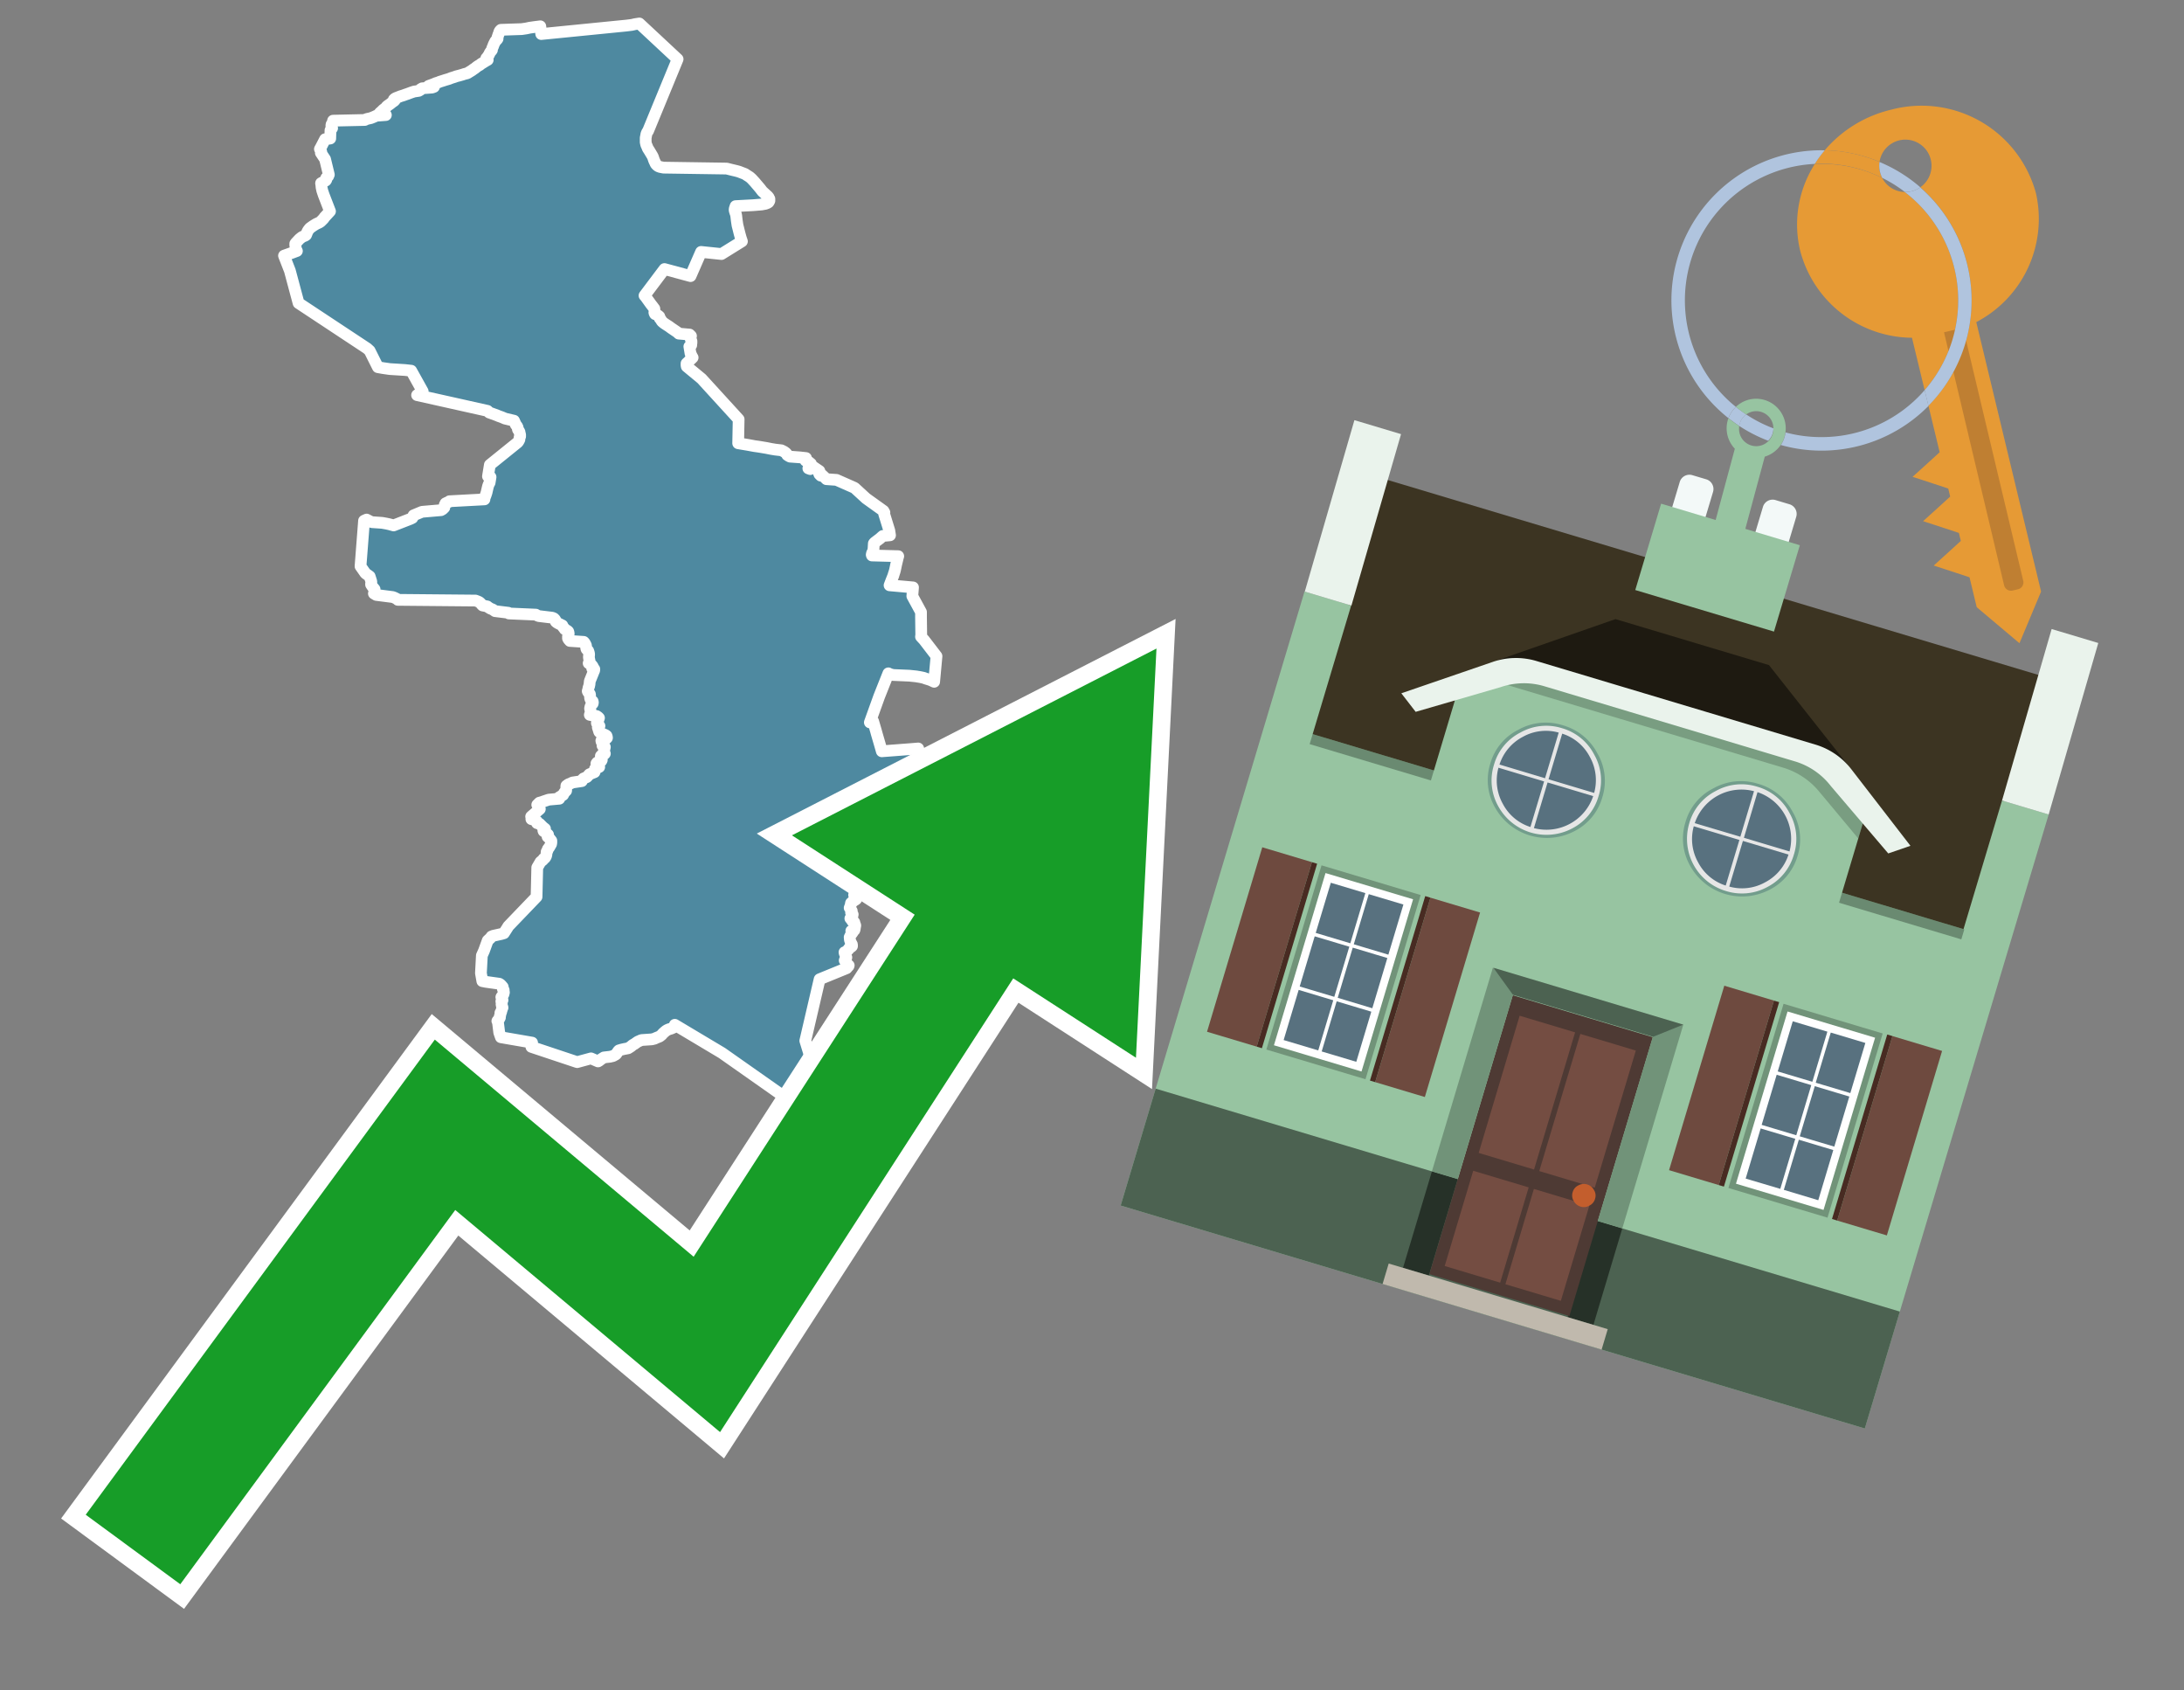 <svg id="Text" xmlns="http://www.w3.org/2000/svg" width="93.05" height="72" viewBox="0 0 93.05 72"><rect x="0" y="0" width="93.05" height="72" fill="#808080" stroke="none"/><polygon points="14.08,5.55 14.12,5.5 14.15,5.46 14.12,5.42 14.12,5.39 14.12,5.36 14.12,5.32 14.13,5.29 14.15,5.26 14.19,5.23 14.2,5.19 14.19,5.14 15.54,5.11 15.62,5.07 15.8,5.03 15.9,4.99 15.97,4.96 16.03,4.93 16.44,4.9 16.14,4.86 16.19,4.8 16.27,4.73 16.31,4.69 16.34,4.66 16.39,4.63 16.44,4.58 16.48,4.53 16.53,4.49 16.59,4.45 16.63,4.42 16.68,4.38 16.73,4.34 16.78,4.31 16.82,4.27 16.78,4.24 16.82,4.2 16.88,4.17 16.96,4.14 17.06,4.1 17.19,4.06 17.27,4.03 17.36,4 17.44,3.97 17.52,3.94 17.64,3.9 17.84,3.87 17.91,3.83 17.92,3.8 17.99,3.76 18.41,3.73 18.49,3.7 18.26,3.66 18.37,3.62 18.48,3.58 18.57,3.54 18.67,3.51 18.74,3.48 18.87,3.44 18.96,3.41 19.13,3.36 19.23,3.32 19.36,3.28 19.44,3.25 19.56,3.22 19.7,3.18 19.79,3.15 19.91,3.12 19.99,3.07 20.04,3.04 20.12,2.99 20.17,2.95 20.22,2.92 20.27,2.88 20.32,2.84 20.38,2.8 20.44,2.77 20.47,2.74 20.53,2.7 20.58,2.67 20.66,2.62 20.71,2.59 20.78,2.55 20.72,2.48 20.77,2.43 20.79,2.39 20.82,2.35 20.84,2.32 20.85,2.29 20.87,2.25 20.89,2.22 20.91,2.19 20.94,2.16 20.96,2.13 20.96,2.1 20.97,2.06 20.99,2.01 21.01,1.97 21.02,1.94 21.03,1.9 21.05,1.87 21.06,1.84 21.08,1.81 21.09,1.78 21.12,1.74 21.15,1.71 21.18,1.68 21.2,1.65 21.19,1.62 21.2,1.57 21.22,1.53 21.23,1.48 21.26,1.42 21.27,1.37 21.28,1.34 21.31,1.3 21.34,1.27 22.23,1.24 22.43,1.21 22.57,1.18 22.78,1.15 23.02,1.12 23.06,1.45 26.68,1.09 26.92,1.06 27.05,1.03 27.24,1 28.87,2.52 27.61,5.58 27.58,5.62 27.56,5.66 27.54,5.71 27.53,5.77 27.52,5.82 27.51,5.87 27.51,5.97 27.51,6.02 27.51,6.07 27.52,6.1 27.53,6.15 27.54,6.18 27.56,6.22 27.6,6.32 27.67,6.43 27.79,6.63 27.82,6.69 27.84,6.75 27.86,6.81 27.88,6.86 27.91,6.92 27.93,6.97 27.96,7.01 27.99,7.04 28.04,7.08 28.12,7.11 28.27,7.14 30.96,7.18 31.16,7.23 31.37,7.28 31.48,7.31 31.61,7.36 31.74,7.41 31.83,7.47 31.94,7.54 32.02,7.61 32.15,7.75 32.38,8.02 32.48,8.15 32.71,8.36 32.75,8.41 32.76,8.44 32.78,8.47 32.78,8.51 32.78,8.55 32.76,8.59 32.74,8.62 32.69,8.65 32.61,8.68 32.45,8.71 32.09,8.74 31.34,8.78 31.32,8.84 31.31,8.87 31.3,8.91 31.3,8.96 31.33,9.06 31.35,9.11 31.36,9.16 31.37,9.19 31.37,9.22 31.39,9.39 31.42,9.59 31.46,9.75 31.51,9.95 31.56,10.13 31.61,10.28 30.74,10.82 29.87,10.73 29.42,11.76 28.31,11.46 27.46,12.59 27.52,12.66 27.54,12.69 27.72,12.94 27.75,12.98 27.79,13.03 27.85,13.11 27.88,13.15 27.88,13.21 27.89,13.24 27.88,13.31 27.89,13.35 27.91,13.38 28.03,13.43 28.09,13.48 28.1,13.52 28.11,13.56 28.14,13.59 28.2,13.69 28.27,13.75 28.31,13.78 28.37,13.82 28.51,13.91 28.59,13.97 28.87,14.16 28.92,14.21 29.38,14.25 29.44,14.31 29.4,14.35 29.43,14.44 29.44,14.48 29.46,14.53 29.46,14.57 29.46,14.6 29.45,14.67 29.45,14.7 29.42,14.73 29.37,14.76 29.41,15 29.42,15.06 29.44,15.09 29.45,15.12 29.49,15.2 29.51,15.23 29.45,15.29 29.37,15.36 29.32,15.42 29.28,15.45 29.25,15.48 29.25,15.52 29.25,15.56 29.26,15.61 29.89,16.13 31.47,17.86 31.45,18.88 31.69,18.92 31.87,18.95 32.14,19 32.35,19.03 32.65,19.08 32.85,19.12 33.03,19.15 33.29,19.18 33.41,19.24 33.49,19.3 33.53,19.35 33.54,19.38 33.6,19.42 33.66,19.45 34.07,19.48 34.34,19.51 34.33,19.56 34.32,19.62 34.43,19.66 34.48,19.69 34.51,19.72 34.55,19.75 34.44,19.95 34.52,19.98 34.63,19.87 34.91,20.06 34.92,20.09 34.91,20.12 34.89,20.15 34.91,20.2 34.97,20.26 35.02,20.23 35.15,20.35 35.18,20.38 35.21,20.41 35.64,20.44 36.41,20.78 36.9,21.23 37.64,21.76 37.68,21.83 37.67,21.89 37.89,22.6 37.92,22.8 37.61,22.83 37.53,22.9 37.5,22.93 37.42,22.99 37.38,23.02 37.25,23.12 37.23,23.15 37.22,23.32 37.21,23.46 37.18,23.51 37.16,23.55 37.15,23.58 37.14,23.63 37.15,23.66 38.27,23.69 38.25,23.76 38.19,24.01 38.18,24.05 38.16,24.15 38.13,24.29 38.11,24.36 38.08,24.45 38.06,24.52 38,24.67 37.98,24.72 37.9,24.93 38.9,25.02 38.87,25.39 39.24,26.07 39.24,26.28 39.25,27.04 39.24,27.12 39.37,27.26 39.9,27.95 39.8,29.04 39.65,28.97 39.56,28.94 39.46,28.91 39.35,28.87 39.21,28.84 39.03,28.81 38.74,28.78 38.05,28.75 37.9,28.71 37.85,28.68 37.46,29.66 37.06,30.77 37.2,30.72 37.32,31.13 37.35,31.24 37.49,31.72 37.57,32 38.75,31.91 39.12,31.88 39.31,32.59 39.3,32.62 39.21,32.7 39.08,32.82 38.94,32.94 38.62,33.24 38.39,33.44 38.3,33.54 38.24,33.59 38.18,33.64 38.14,33.71 38.08,33.83 38.05,33.89 38.01,33.99 37.96,34.09 37.9,34.23 37.85,34.34 37.83,34.37 37.82,34.4 37.81,34.43 37.77,34.49 37.75,34.54 37.73,34.59 37.71,34.64 37.68,34.69 37.67,34.72 37.66,34.75 37.49,35.14 37.43,35.26 37.35,35.43 37.33,35.49 37.59,35.59 37.8,35.67 37.67,35.77 37.35,36.02 37.32,36.05 36.99,36.31 36.94,36.35 36.54,36.66 36.36,36.74 36.35,36.77 36.33,36.82 36.33,36.88 36.33,36.92 36.35,36.98 36.36,37.03 36.34,37.07 36.31,37.1 36.29,37.13 36.34,37.17 36.44,37.21 36.53,37.25 36.57,37.28 36.66,37.31 36.68,37.35 36.69,37.4 36.7,37.43 36.71,37.48 36.74,37.54 36.79,37.58 36.8,37.61 36.81,37.64 36.81,37.68 36.79,37.71 36.77,37.74 36.74,37.77 36.7,37.8 36.62,37.83 36.52,37.86 36.51,37.91 36.52,37.94 36.57,37.97 36.64,38 36.67,38.03 36.68,38.06 36.64,38.09 36.39,38.12 36.4,38.15 36.41,38.23 36.44,38.27 36.48,38.3 36.44,38.33 36.39,38.36 36.33,38.39 36.31,38.43 36.26,38.46 36.25,38.49 36.25,38.53 36.24,38.56 36.22,38.62 36.2,38.67 36.25,38.73 36.27,38.77 36.29,38.8 36.27,38.84 36.26,38.87 36.29,38.91 36.33,38.95 36.32,39 36.3,39.06 36.26,39.09 36.23,39.12 36.27,39.16 36.31,39.23 36.38,39.26 36.4,39.29 36.41,39.34 36.43,39.39 36.44,39.42 36.42,39.53 36.42,39.56 36.41,39.59 36.4,39.62 36.27,39.65 36.33,39.68 36.33,39.71 36.25,39.82 36.2,39.92 36.21,40.03 36.23,40.09 36.25,40.14 36.26,40.17 36.29,40.21 36.3,40.24 36.3,40.3 36.27,40.33 36.2,40.36 36.17,40.4 36.15,40.44 36.11,40.47 36.07,40.53 35.98,40.56 35.99,40.61 36.02,40.67 36.04,40.73 36.06,40.78 36.05,40.82 36.04,40.85 36,40.88 35.99,40.91 36.01,40.94 36.05,40.99 36.08,41.05 36.11,41.08 36.16,41.12 36.15,41.15 36.11,41.19 36.07,41.24 34.92,41.71 34.31,44.33 35.01,46.61 37.78,47.63 38.11,47.71 38.09,47.74 38.05,47.78 38.03,47.82 38.01,47.85 38,47.91 37.97,47.94 37.97,47.97 37.92,48 37.93,48.04 37.88,48.08 37.83,48.13 37.82,48.17 37.77,48.22 37.72,48.27 37.69,48.31 37.63,48.36 37.6,48.4 37.57,48.44 37.54,48.47 37.52,48.5 37.5,48.53 37.49,48.57 37.43,48.61 37.43,48.64 37.42,48.67 37.38,48.72 37.37,48.76 37.35,48.79 37.31,48.82 37.28,48.87 37.25,48.9 37.26,48.94 37.22,48.97 37.21,49 37.2,49.03 37.21,49.12 37.21,49.27 37.22,49.42 37.22,49.47 37.23,49.62 37.23,49.72 37.24,49.97 37.24,50 37.25,50.06 37.28,50.15 37.29,50.2 37.31,50.26 37.31,50.3 37.35,50.43 37.38,50.53 37.41,50.6 37.43,50.67 37.45,50.72 37.47,50.78 37.49,50.83 37.53,50.95 37.55,51 34.6,47.55 30.76,44.85 28.75,43.65 28.74,43.7 28.73,43.73 28.71,43.76 28.6,43.81 28.5,43.84 28.43,43.87 28.38,43.9 28.33,43.94 28.25,44.01 28.19,44.08 28.14,44.12 28.1,44.15 27.95,44.21 27.89,44.24 27.77,44.27 27.33,44.3 27.17,44.37 27.07,44.44 27.03,44.47 26.97,44.5 26.93,44.53 26.9,44.56 26.81,44.62 26.76,44.65 26.6,44.68 26.47,44.71 26.37,44.74 26.34,44.77 26.32,44.8 26.26,44.89 26.23,44.92 26.17,44.95 26.12,44.98 25.99,45.01 25.73,45.04 25.62,45.11 25.58,45.14 25.53,45.18 25.48,45.21 25.18,45.08 24.59,45.24 22.64,44.59 22.67,44.41 21.34,44.18 21.27,43.98 21.22,43.57 21.22,43.54 21.19,43.49 21.21,43.46 21.25,43.43 21.28,43.38 21.3,43.34 21.29,43.3 21.31,43.25 21.32,43.21 21.32,43.14 21.35,43.11 21.36,43.06 21.38,43 21.39,42.96 21.41,42.92 21.4,42.88 21.38,42.83 21.37,42.8 21.37,42.76 21.38,42.73 21.37,42.7 21.36,42.65 21.41,42.6 21.4,42.55 21.37,42.5 21.36,42.47 21.38,42.44 21.41,42.4 21.45,42.35 21.46,42.31 21.47,42.27 21.46,42.23 21.46,42.17 21.43,42.14 21.42,42.11 21.42,42.07 21.42,42.04 21.36,41.97 21.32,41.93 21.27,41.9 20.7,41.82 20.55,41.79 20.49,41.45 20.53,40.7 20.62,40.5 20.78,40.06 20.9,39.95 20.94,39.89 21.01,39.86 21.37,39.78 21.47,39.75 21.63,39.5 21.65,39.46 22.86,38.2 22.89,36.95 23.03,36.71 23.13,36.63 23.16,36.58 23.21,36.55 23.24,36.51 23.26,36.47 23.27,36.44 23.28,36.4 23.29,36.28 23.32,36.24 23.34,36.17 23.4,36.09 23.48,35.95 23.49,35.89 23.49,35.85 23.49,35.81 23.42,35.72 23.33,35.64 23.35,35.55 23.25,35.46 23.16,35.4 23.15,35.37 23.18,35.33 23.22,35.3 23.13,35.23 22.99,35.09 22.88,35.06 22.88,35.02 22.88,34.99 22.82,34.95 22.75,34.92 22.64,34.89 22.64,34.84 22.64,34.81 22.63,34.78 23,34.46 22.89,34.28 22.98,34.19 23.09,34.16 23.17,34.13 23.38,34.06 23.83,34.02 23.82,33.96 23.99,33.86 24.02,33.8 24.04,33.76 24.12,33.68 24.13,33.47 24.21,33.41 24.31,33.37 24.39,33.33 24.59,33.3 24.79,33.27 24.82,33.2 24.86,33.16 25,33.1 25.04,33.06 25.11,32.98 25.33,32.89 25.34,32.86 25.35,32.79 25.35,32.75 25.53,32.67 25.41,32.55 25.41,32.52 25.44,32.48 25.51,32.44 25.62,32.41 25.64,32.37 25.62,32.3 25.6,32.24 25.6,32.2 25.64,32.16 25.74,32.13 25.77,32.1 25.72,32.04 25.77,31.82 25.73,31.79 25.67,31.76 25.68,31.68 25.68,31.65 25.66,31.62 25.63,31.59 25.62,31.55 25.64,31.52 25.7,31.49 25.83,31.46 25.86,31.43 25.86,31.4 25.84,31.34 25.8,31.31 25.57,31.21 25.53,31.17 25.48,31.01 25.47,30.98 25.48,30.95 25.54,30.92 25.49,30.87 25.46,30.83 25.43,30.8 25.44,30.69 25.5,30.64 25.52,30.58 25.48,30.54 25.42,30.5 25.13,30.45 25.14,30.42 25.16,30.38 25.17,30.32 25.16,30.29 25.15,30.22 25.14,30.18 25.15,30.13 25.16,30.09 25.18,30.05 25.2,30.02 25.25,29.97 25.26,29.94 25.26,29.91 25.25,29.87 25.19,29.84 25.16,29.79 25.15,29.76 25.14,29.73 25.14,29.69 25.14,29.62 25.14,29.59 25.13,29.56 25.08,29.51 25.06,29.48 25.04,29.44 25.06,29.37 25.08,29.27 25.1,29.23 25.11,29.17 25.12,29.13 25.12,29.09 25.13,29.01 25.28,28.64 25.29,28.61 25.31,28.57 25.32,28.54 25.32,28.5 25.23,28.47 25.25,28.43 25.26,28.4 25.23,28.35 25.19,28.31 25.14,28.28 25.08,28.25 25.12,28.22 25.12,28.14 25.11,28.11 25.1,28.06 25.09,27.99 25.1,27.87 25.09,27.81 25.08,27.78 25.07,27.75 25.06,27.72 24.99,27.65 24.98,27.62 24.97,27.56 24.97,27.51 24.96,27.48 24.93,27.42 24.9,27.37 24.87,27.34 24.28,27.3 24.22,27.23 24.2,27.19 24.2,27.09 24.23,26.99 24.22,26.93 24.21,26.9 24.18,26.87 24.11,26.83 24.06,26.8 24.03,26.75 24,26.72 23.98,26.69 23.96,26.64 23.78,26.55 23.73,26.52 23.68,26.48 23.68,26.45 23.65,26.39 23.6,26.34 23.53,26.31 22.95,26.24 22.88,26.21 22.83,26.18 21.68,26.13 21.66,26.1 21.09,26.03 21.05,26 20.99,25.96 20.89,25.92 20.81,25.87 20.76,25.83 20.56,25.79 20.53,25.76 20.49,25.71 20.45,25.67 20.41,25.64 20.34,25.61 20.26,25.58 16.95,25.55 16.93,25.52 16.87,25.49 16.81,25.46 16.73,25.43 16.03,25.34 15.98,25.31 15.93,25.28 15.94,25.24 15.95,25.19 15.96,25.14 15.96,25.1 15.87,24.99 15.81,24.9 15.81,24.86 15.82,24.81 15.82,24.77 15.75,24.55 15.57,24.42 15.36,24.12 15.51,22.18 15.62,22.13 15.77,22.21 15.84,22.24 16.28,22.27 16.45,22.3 16.59,22.33 16.77,22.38 17.49,22.1 17.57,22.06 17.59,22.02 17.62,21.95 17.98,21.8 18.79,21.73 18.86,21.69 18.9,21.65 18.93,21.62 18.95,21.5 18.97,21.47 18.98,21.44 19.04,21.41 19.12,21.38 19.15,21.35 20.64,21.27 20.65,21.18 20.67,21.15 20.69,21.1 20.73,20.98 20.75,20.89 20.79,20.72 20.81,20.66 20.84,20.59 20.86,20.56 20.9,20.32 20.79,20.29 20.87,19.8 22.06,18.84 22.08,18.81 22.1,18.78 22.13,18.72 22.13,18.69 22.14,18.62 22.16,18.59 22.16,18.56 22.16,18.51 22.14,18.45 22.14,18.42 22.13,18.39 22.1,18.34 22.07,18.3 22.06,18.26 22.06,18.23 22.05,18.2 22.02,18.14 21.99,18.11 21.97,18.08 21.95,18.03 21.9,17.92 21.52,17.83 21.38,17.77 21.24,17.72 21.17,17.69 20.84,17.57 20.77,17.5 17.77,16.83 18.01,16.67 17.52,15.79 17.25,15.76 16.61,15.72 16.33,15.68 16.1,15.64 15.75,14.94 15.64,14.84 12.72,12.91 12.35,11.53 12.1,10.89 12.41,10.78 12.65,10.69 12.6,10.61 12.6,10.57 12.6,10.53 12.59,10.5 12.58,10.44 12.58,10.38 12.61,10.34 12.76,10.18 12.86,10.1 12.92,10.07 13,10.04 13.04,10.01 13.08,9.91 13.09,9.88 13.13,9.81 13.2,9.72 13.34,9.62 13.47,9.54 13.6,9.48 13.66,9.44 13.79,9.31 13.82,9.26 14.06,9 13.79,8.3 13.73,8.12 13.7,7.98 13.69,7.86 13.68,7.83 13.68,7.8 13.88,7.69 13.9,7.66 13.9,7.58 13.98,7.51 14.01,7.44 13.85,6.78 13.73,6.6 13.69,6.54 13.67,6.51 13.69,6.48 13.66,6.38 13.63,6.35 13.68,6.26 13.85,5.93 14.07,5.9 " fill="#4e89a0" stroke="#fff" stroke-linejoin="round" stroke-width="0.5"/><polygon points="49.272 27.624 33.741 35.58 38.97 38.959 29.553 53.529 18.525 44.281 3.652 64.518 7.681 67.479 19.396 51.538 30.678 60.999 43.169 41.673 48.398 45.053 49.272 27.624" fill="none" stroke="#fff" stroke-miterlimit="10" stroke-width="1.5"/><polygon points="49.272 27.624 33.741 35.58 38.97 38.959 29.553 53.529 18.525 44.281 3.652 64.518 7.681 67.479 19.396 51.538 30.678 60.999 43.169 41.673 48.398 45.053 49.272 27.624" fill="#179d28"/><path d="M80.19,7.577a1.16,1.16,0,0,1-.094-.251,1.114,1.114,0,0,1-.018-.429A6.367,6.367,0,0,0,77.743,6.4a5.269,5.269,0,0,0-.423.577c.1,0,.192-.007.288-.007A5.794,5.794,0,0,1,80.19,7.577Z" fill="#e69a35"/><path d="M77.608,6.4A6.394,6.394,0,0,0,73.64,17.81a1.26,1.26,0,0,1,.317-.48A5.821,5.821,0,0,1,77.32,6.981a5.269,5.269,0,0,1,.423-.577Z" fill="#b0c4de"/><path d="M84.2,13.72a4.962,4.962,0,0,0,2.545-5.48,5.047,5.047,0,0,0-6.179-3.566A5.322,5.322,0,0,0,77.743,6.4a6.367,6.367,0,0,1,2.335.493,1.114,1.114,0,1,1,1.736,1.084,6.392,6.392,0,0,1,.347,9.3l.479,1.985-.438.4-.716.648.92.3.6.2.082.341-.438.4-.716.648.92.3.605.2.082.341-.438.4-.716.649.92.3.605.2.307,1.274,1.821,1.534.921-2.2Z" fill="#e69a35"/><path d="M81.154,8.179a1.115,1.115,0,0,1-.964-.6,5.794,5.794,0,0,0-2.582-.6c-.1,0-.192,0-.288.007a4.783,4.783,0,0,0-.625,3.685,4.962,4.962,0,0,0,4.765,3.715L82,16.617a5.82,5.82,0,0,0-.846-8.438Z" fill="#e69a35"/><path d="M74.1,18.142a6.386,6.386,0,0,0,1.232.63.73.73,0,0,0,.224-.527h0a5.783,5.783,0,0,1-1.159-.593A.733.733,0,0,0,74.1,18.142Z" fill="#b0c4de"/><path d="M74.4,17.652q-.228-.152-.44-.322a1.26,1.26,0,0,0-.317.48c.148.117.3.228.46.332A.733.733,0,0,1,74.4,17.652Z" fill="#b0c4de"/><path d="M74.824,16.984a1.257,1.257,0,0,0-.867.346c.141.114.288.222.44.322a.731.731,0,0,1,1.159.593h0a.732.732,0,1,1-1.463,0,.7.7,0,0,1,.007-.1c-.158-.1-.312-.215-.46-.332a1.258,1.258,0,0,0,.273,1.3l-.979,3.635,1.275.341.98-3.639a1.266,1.266,0,0,0,.681-.5,1.249,1.249,0,0,0,.2-.538,1.328,1.328,0,0,0,.012-.168A1.262,1.262,0,0,0,74.824,16.984Z" fill="#97c4a1"/><path d="M85.974,25.1l-.226.053a.3.3,0,0,1-.362-.223l-2.56-10.777.81-.193L86.2,24.736A.3.3,0,0,1,85.974,25.1Z" fill="#bf7f32"/><path d="M80.1,7.326a1.16,1.16,0,0,0,.094.251,5.833,5.833,0,0,1,.964.6,1.137,1.137,0,0,0,.287-.031,1.108,1.108,0,0,0,.373-.167A6.371,6.371,0,0,0,80.078,6.9,1.114,1.114,0,0,0,80.1,7.326Z" fill="#b0c4de"/><path d="M77.608,18.618a5.836,5.836,0,0,1-1.534-.2,1.24,1.24,0,0,1-.2.537,6.4,6.4,0,0,0,6.291-1.666L82,16.617A5.807,5.807,0,0,1,77.608,18.618Z" fill="#b0c4de"/><path d="M81.814,7.981a1.108,1.108,0,0,1-.373.167,1.137,1.137,0,0,1-.287.031A5.82,5.82,0,0,1,82,16.617l.161.667a6.392,6.392,0,0,0-.347-9.3Z" fill="#b0c4de"/><polygon points="83.79 39.753 55.78 31.364 58.988 20.404 86.964 28.783 83.79 39.753 83.79 39.753" fill="#3c3422" fill-rule="evenodd"/><polygon points="81.705 53.32 87.284 34.692 85.297 34.097 83.656 39.575 55.926 31.269 57.567 25.791 55.579 25.196 47.746 51.348 79.451 60.844 81.705 53.32" fill="#97c4a1" fill-rule="evenodd"/><rect x="69.522" y="21.148" width="0.444" height="28.983" transform="translate(15.592 92.226) rotate(-73.326)" opacity="0.3"/><polygon points="87.284 34.692 85.297 34.097 87.411 26.793 89.398 27.388 87.284 34.692 87.284 34.692" fill="#eaf3ec" fill-rule="evenodd"/><polygon points="57.578 25.794 55.591 25.199 57.705 17.896 59.692 18.491 57.578 25.794 57.578 25.794" fill="#eaf3ec" fill-rule="evenodd"/><polygon points="79.451 60.844 80.943 55.865 49.238 46.369 47.747 51.348 79.451 60.844 79.451 60.844" fill="#4c6251" fill-rule="evenodd"/><path d="M71.566,20.528l-.522,1.743,1.418.425.523-1.744a.432.432,0,0,0-.289-.536l-.593-.177A.431.431,0,0,0,71.566,20.528Z" fill="#f3f9f8" fill-rule="evenodd"/><path d="M75.111,21.589l-.522,1.743,1.418.425.522-1.743a.43.43,0,0,0-.289-.536l-.593-.178A.43.43,0,0,0,75.111,21.589Z" fill="#f3f9f8" fill-rule="evenodd"/><polygon points="75.368 28.329 68.829 26.37 63.807 28.121 78.733 32.591 75.368 28.329" fill="#1e1a11"/><polygon points="78.248 32.422 64.442 28.287 62.236 28.998 60.064 36.247 77.453 41.455 79.651 34.116 78.248 32.422" fill="#97c4a1"/><path d="M77.74,32.516S65.088,28.725,65,28.7l-.938.43,11.892,3.562a3.175,3.175,0,0,1,1.532,1l1.685,2.02.327-1.09Z" fill-rule="evenodd" opacity="0.2"/><path d="M77.35,31.716,65.458,28.154a3.041,3.041,0,0,0-1.854.037l-3.9,1.339.611.79,3.626-1.054a3.045,3.045,0,0,1,1.855-.037l10.673,3.2A3.028,3.028,0,0,1,78,33.477l2.45,2.874.945-.325-2.518-3.26A3.036,3.036,0,0,0,77.35,31.716Z" fill="#eaf3ec"/><polygon points="76.683 23.223 70.773 21.453 69.671 25.132 75.581 26.902 76.683 23.223 76.683 23.223" fill="#97c4a1" fill-rule="evenodd"/><g id="Symbol_9_0_Layer2_0_MEMBER_8_MEMBER_21_MEMBER_0_FILL" data-name="Symbol 9 0 Layer2 0 MEMBER 8 MEMBER 21 MEMBER 0 FILL"><path d="M66.584,30.892a2.39,2.39,0,0,0-1.891.189,2.317,2.317,0,0,0-1.2,1.448A2.345,2.345,0,0,0,63.7,34.4a2.528,2.528,0,0,0,3.367,1.008,2.339,2.339,0,0,0,1.2-1.447,2.313,2.313,0,0,0-.208-1.87A2.394,2.394,0,0,0,66.584,30.892Z" fill="#729d8c"/></g><g id="Symbol_9_0_Layer2_0_MEMBER_8_MEMBER_21_MEMBER_1_FILL" data-name="Symbol 9 0 Layer2 0 MEMBER 8 MEMBER 21 MEMBER 1 FILL"><path d="M66.547,31.016a2.241,2.241,0,0,0-1.769.185,2.213,2.213,0,0,0-1.127,1.376,2.239,2.239,0,0,0,.185,1.768,2.341,2.341,0,0,0,3.145.942,2.234,2.234,0,0,0,1.126-1.376,2.207,2.207,0,0,0-.185-1.768A2.237,2.237,0,0,0,66.547,31.016Z" fill="#e6e6e6"/></g><g id="Symbol_9_0_Layer2_0_MEMBER_8_MEMBER_21_MEMBER_2_MEMBER_0_FILL" data-name="Symbol 9 0 Layer2 0 MEMBER 8 MEMBER 21 MEMBER 2 MEMBER 0 FILL"><path d="M65.787,33.284,63.843,32.7a2.036,2.036,0,0,0,.186,1.539,2.015,2.015,0,0,0,1.175.986Z" fill="#58717f"/></g><g id="Symbol_9_0_Layer2_0_MEMBER_8_MEMBER_21_MEMBER_2_MEMBER_1_FILL" data-name="Symbol 9 0 Layer2 0 MEMBER 8 MEMBER 21 MEMBER 2 MEMBER 1 FILL"><path d="M65.827,33.148l.582-1.944a2.01,2.01,0,0,0-1.523.178,2.037,2.037,0,0,0-1,1.183Z" fill="#58717f"/></g><g id="Symbol_9_0_Layer2_0_MEMBER_8_MEMBER_21_MEMBER_2_MEMBER_2_FILL" data-name="Symbol 9 0 Layer2 0 MEMBER 8 MEMBER 21 MEMBER 2 MEMBER 2 FILL"><path d="M67.878,33.91l-1.943-.582-.582,1.944a2.1,2.1,0,0,0,2.525-1.362Z" fill="#58717f"/></g><g id="Symbol_9_0_Layer2_0_MEMBER_8_MEMBER_21_MEMBER_2_MEMBER_3_FILL" data-name="Symbol 9 0 Layer2 0 MEMBER 8 MEMBER 21 MEMBER 2 MEMBER 3 FILL"><path d="M66.558,31.249l-.582,1.943,1.943.582a2.031,2.031,0,0,0-.186-1.539A2.009,2.009,0,0,0,66.558,31.249Z" fill="#58717f"/></g><g id="Symbol_9_0_Layer2_0_MEMBER_8_MEMBER_21_MEMBER_0_FILL-2" data-name="Symbol 9 0 Layer2 0 MEMBER 8 MEMBER 21 MEMBER 0 FILL"><path d="M74.9,33.384a2.4,2.4,0,0,0-1.891.189,2.316,2.316,0,0,0-1.2,1.448,2.341,2.341,0,0,0,.209,1.87A2.527,2.527,0,0,0,75.387,37.9a2.345,2.345,0,0,0,1.2-1.447,2.314,2.314,0,0,0-.209-1.87A2.389,2.389,0,0,0,74.9,33.384Z" fill="#729d8c"/></g><g id="Symbol_9_0_Layer2_0_MEMBER_8_MEMBER_21_MEMBER_1_FILL-2" data-name="Symbol 9 0 Layer2 0 MEMBER 8 MEMBER 21 MEMBER 1 FILL"><path d="M74.867,33.508a2.239,2.239,0,0,0-1.768.185,2.21,2.21,0,0,0-1.127,1.376,2.316,2.316,0,0,0,1.564,2.883,2.261,2.261,0,0,0,1.765-.173A2.237,2.237,0,0,0,76.428,36.4a2.209,2.209,0,0,0-.185-1.769A2.239,2.239,0,0,0,74.867,33.508Z" fill="#e6e6e6"/></g><g id="Symbol_9_0_Layer2_0_MEMBER_8_MEMBER_21_MEMBER_2_MEMBER_0_FILL-2" data-name="Symbol 9 0 Layer2 0 MEMBER 8 MEMBER 21 MEMBER 2 MEMBER 0 FILL"><path d="M74.107,35.776l-1.943-.582a2.031,2.031,0,0,0,.186,1.539,2.009,2.009,0,0,0,1.175.986Z" fill="#58717f"/></g><g id="Symbol_9_0_Layer2_0_MEMBER_8_MEMBER_21_MEMBER_2_MEMBER_1_FILL-2" data-name="Symbol 9 0 Layer2 0 MEMBER 8 MEMBER 21 MEMBER 2 MEMBER 1 FILL"><path d="M74.148,35.64,74.73,33.7a2.1,2.1,0,0,0-2.525,1.362Z" fill="#58717f"/></g><g id="Symbol_9_0_Layer2_0_MEMBER_8_MEMBER_21_MEMBER_2_MEMBER_2_FILL-2" data-name="Symbol 9 0 Layer2 0 MEMBER 8 MEMBER 21 MEMBER 2 MEMBER 2 FILL"><path d="M76.2,36.4l-1.943-.582-.582,1.944a2.015,2.015,0,0,0,1.523-.178A2.036,2.036,0,0,0,76.2,36.4Z" fill="#58717f"/></g><g id="Symbol_9_0_Layer2_0_MEMBER_8_MEMBER_21_MEMBER_2_MEMBER_3_FILL-2" data-name="Symbol 9 0 Layer2 0 MEMBER 8 MEMBER 21 MEMBER 2 MEMBER 3 FILL"><path d="M74.879,33.741,74.3,35.684l1.943.582a2.1,2.1,0,0,0-1.361-2.525Z" fill="#58717f"/></g><polygon points="51.426 43.946 53.542 44.58 55.896 36.723 53.78 36.089 51.426 43.946 51.426 43.946" fill="#6e4a3f" fill-rule="evenodd"/><polygon points="53.542 44.58 53.764 44.647 56.117 36.789 55.896 36.723 53.542 44.58 53.542 44.58" fill="#482b22" fill-rule="evenodd"/><polygon points="60.706 46.726 58.59 46.092 60.943 38.235 63.059 38.868 60.706 46.726 60.706 46.726" fill="#6e4a3f" fill-rule="evenodd"/><polygon points="58.59 46.092 58.368 46.026 60.722 38.168 60.943 38.235 58.59 46.092 58.59 46.092" fill="#482b22" fill-rule="evenodd"/><rect x="53.146" y="39.209" width="8.19" height="4.408" transform="translate(1.145 84.365) rotate(-73.326)" fill="#719379"/><polygon points="60.205 38.304 56.474 37.187 54.277 44.522 58.008 45.639 60.205 38.304 60.205 38.304" fill="#fff" fill-rule="evenodd"/><path d="M59.792,38.527l-.64,2.136-1.474-.442.639-2.135,1.475.441Zm-1.621-.485-.64,2.136-1.474-.442L56.7,37.6l1.474.442Zm-2.158,1.84,1.475.441-.64,2.136-1.474-.441.639-2.136Zm-.683,2.282,1.474.441-.639,2.136L54.69,44.3l.64-2.135Zm.981,2.621.639-2.136,1.475.442-.64,2.135-1.474-.441Zm2.158-1.84L56.994,42.5l.64-2.136,1.474.442-.639,2.136Z" fill="#58717f" fill-rule="evenodd"/><polygon points="80.39 52.621 78.274 51.988 80.628 44.13 82.743 44.764 80.39 52.621 80.39 52.621" fill="#6e4a3f" fill-rule="evenodd"/><polygon points="78.274 51.988 78.053 51.921 80.406 44.064 80.628 44.13 78.274 51.988 78.274 51.988" fill="#482b22" fill-rule="evenodd"/><polygon points="71.111 49.842 73.227 50.476 75.58 42.619 73.464 41.985 71.111 49.842 71.111 49.842" fill="#6e4a3f" fill-rule="evenodd"/><polygon points="73.227 50.476 73.448 50.542 75.802 42.685 75.58 42.619 73.227 50.476 73.227 50.476" fill="#482b22" fill-rule="evenodd"/><rect x="72.83" y="45.105" width="8.19" height="4.408" transform="translate(9.534 107.426) rotate(-73.326)" fill="#719379"/><polygon points="76.159 43.083 79.889 44.2 77.692 51.535 73.962 50.418 76.159 43.083 76.159 43.083" fill="#fff" fill-rule="evenodd"/><path d="M76.381,43.5l1.475.442-.64,2.135-1.475-.441.64-2.136ZM78,43.981l1.474.442-.64,2.136-1.474-.442L78,43.981Zm.791,2.724-.64,2.135L76.679,48.4l.64-2.136,1.474.442Zm-.684,2.282-.639,2.135L76,50.68l.64-2.135,1.474.442Zm-2.26,1.65L74.375,50.2l.639-2.135,1.475.441-.64,2.136Zm-.791-2.724.64-2.135,1.474.441-.639,2.136-1.475-.442Z" fill="#58717f" fill-rule="evenodd"/><polygon points="67.888 56.431 69.118 52.323 68.019 51.994 66.789 56.102 67.888 56.431 67.888 56.431" fill="#263128" fill-rule="evenodd"/><polygon points="60.877 54.331 62.108 50.223 61.007 49.894 59.776 54.002 60.877 54.331 60.877 54.331" fill="#263128" fill-rule="evenodd"/><g id="Symbol_9_0_Layer2_0_MEMBER_8_MEMBER_12_MEMBER_0_FILL" data-name="Symbol 9 0 Layer2 0 MEMBER 8 MEMBER 12 MEMBER 0 FILL"><path d="M70.418,44.178l-5.965-1.786L60.9,54.27l5.964,1.786Z" fill="#4e3a34"/></g><g id="Symbol_9_0_Layer2_0_MEMBER_8_MEMBER_12_MEMBER_1_MEMBER_0_FILL" data-name="Symbol 9 0 Layer2 0 MEMBER 8 MEMBER 12 MEMBER 1 MEMBER 0 FILL"><path d="M65.358,49.815l1.75-5.843-2.363-.708L63,49.107Z" fill="#744d42"/></g><g id="Symbol_9_0_Layer2_0_MEMBER_8_MEMBER_12_MEMBER_1_MEMBER_1_FILL" data-name="Symbol 9 0 Layer2 0 MEMBER 8 MEMBER 12 MEMBER 1 MEMBER 1 FILL"><path d="M67.331,44.039l-1.75,5.842,2.364.708,1.75-5.842Z" fill="#744d42"/></g><g id="Symbol_9_0_Layer2_0_MEMBER_8_MEMBER_12_MEMBER_2_MEMBER_0_FILL" data-name="Symbol 9 0 Layer2 0 MEMBER 8 MEMBER 12 MEMBER 2 MEMBER 0 FILL"><path d="M63.915,54.633l1.215-4.058-2.363-.707-1.215,4.057Z" fill="#744d42"/></g><g id="Symbol_9_0_Layer2_0_MEMBER_8_MEMBER_12_MEMBER_2_MEMBER_1_FILL" data-name="Symbol 9 0 Layer2 0 MEMBER 8 MEMBER 12 MEMBER 2 MEMBER 1 FILL"><path d="M66.5,55.407l1.215-4.057-2.363-.708L64.138,54.7Z" fill="#744d42"/></g><g id="Symbol_9_0_Layer2_0_MEMBER_8_MEMBER_13_FILL" data-name="Symbol 9 0 Layer2 0 MEMBER 8 MEMBER 13 FILL"><path d="M67.959,51.058a.439.439,0,0,0-.045-.367.487.487,0,0,0-.669-.2.445.445,0,0,0-.239.282.457.457,0,0,0,.041.378.481.481,0,0,0,.293.242.459.459,0,0,0,.377-.042A.453.453,0,0,0,67.959,51.058Z" fill="#c35e2d"/></g><g id="Symbol_9_0_Layer2_0_MEMBER_8_MEMBER_14_FILL" data-name="Symbol 9 0 Layer2 0 MEMBER 8 MEMBER 14 FILL"><path d="M64.557,42.047l-.951-.833-2.6,8.68,1.1.329Z" fill="#719379"/></g><g id="Symbol_9_0_Layer2_0_MEMBER_8_MEMBER_15_FILL" data-name="Symbol 9 0 Layer2 0 MEMBER 8 MEMBER 15 FILL"><path d="M71.718,43.643l-1.2.19L68.072,52.01l1.046.313Z" fill="#719379"/></g><g id="Symbol_9_0_Layer2_0_MEMBER_8_MEMBER_16_FILL" data-name="Symbol 9 0 Layer2 0 MEMBER 8 MEMBER 16 FILL"><path d="M63.627,41.22l.836,1.156,5.961,1.786,1.294-.519Z" fill="#4c6251"/></g><polygon points="58.905 54.69 59.166 53.819 68.498 56.614 68.237 57.485 58.905 54.69 58.905 54.69" fill="#c0b9ad" fill-rule="evenodd"/></svg>